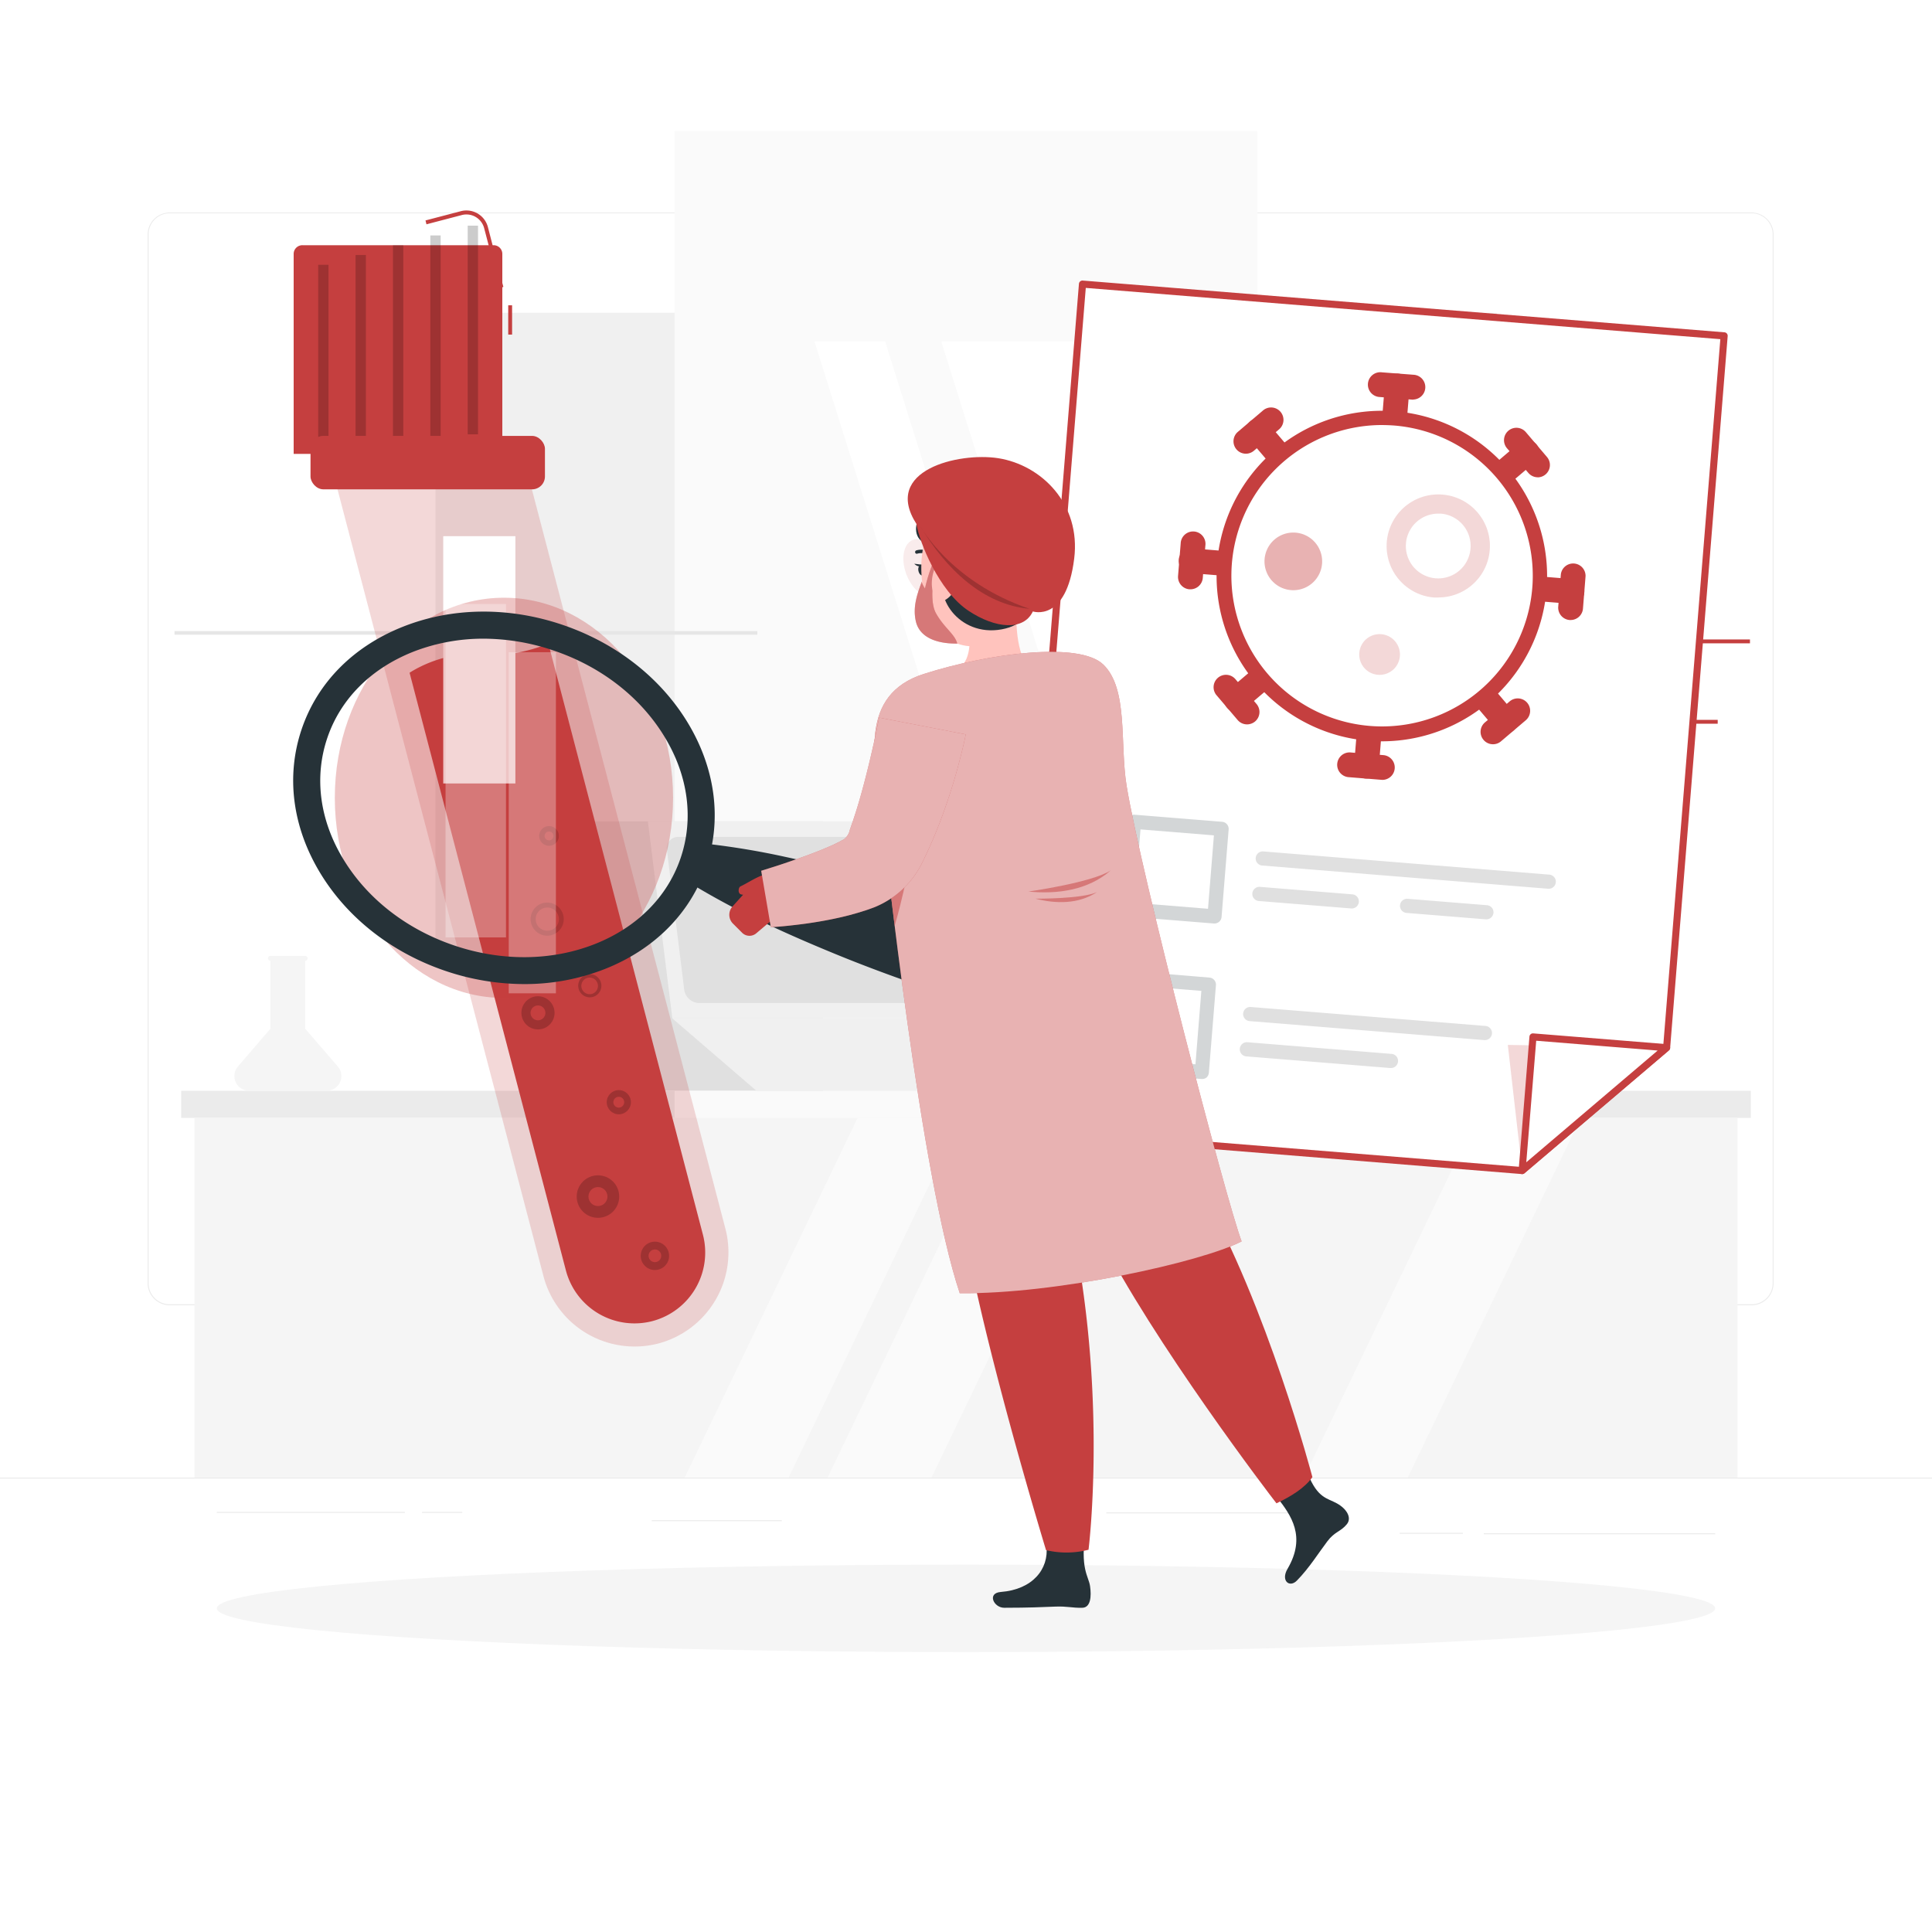 <svg class="animated" id="freepik_stories-blood-test" xmlns="http://www.w3.org/2000/svg" viewBox="0 0 500 500" version="1.1" xmlns:xlink="http://www.w3.org/1999/xlink" xmlns:svgjs="http://svgjs.com/svgjs"><style>svg#freepik_stories-blood-test:not(.animated) .animable {opacity: 0;}svg#freepik_stories-blood-test.animated #freepik--sample-tube--inject-2 {animation: 3s Infinite  linear wind;animation-delay: 0s;}svg#freepik_stories-blood-test.animated #freepik--Test--inject-2 {animation: 6s Infinite  linear floating;animation-delay: 0s;}            @keyframes wind {                0% {                    transform: rotate( 0deg );                }                25% {                    transform: rotate( 1deg );                }                75% {                    transform: rotate( -1deg );                }            }                    @keyframes floating {                0% {                    opacity: 1;                    transform: translateY(0px);                }                50% {                    transform: translateY(-10px);                }                100% {                    opacity: 1;                    transform: translateY(0px);                }            }        </style><g id="freepik--background-complete--inject-2" class="animable" style="transform-origin: 250px 226.03px;"><rect y="382.4" width="500" height="0.25" style="fill: rgb(235, 235, 235); transform-origin: 250px 382.525px;" id="el15zqu3oji1c" class="animable"></rect><rect x="384" y="396.81" width="59.89" height="0.25" style="fill: rgb(235, 235, 235); transform-origin: 413.945px 396.935px;" id="elp3sc2p8a5b" class="animable"></rect><rect x="286.33" y="391.4" width="52.57" height="0.25" style="fill: rgb(235, 235, 235); transform-origin: 312.615px 391.525px;" id="elxl0xxlyp21f" class="animable"></rect><rect x="362.24" y="396.69" width="16.35" height="0.25" style="fill: rgb(235, 235, 235); transform-origin: 370.415px 396.815px;" id="elcrr2fqz47tr" class="animable"></rect><rect x="56.11" y="391.28" width="48.67" height="0.25" style="fill: rgb(235, 235, 235); transform-origin: 80.445px 391.405px;" id="eldzup9imcl2t" class="animable"></rect><rect x="109.22" y="391.28" width="10.43" height="0.25" style="fill: rgb(235, 235, 235); transform-origin: 114.435px 391.405px;" id="elt0w6qsuk34" class="animable"></rect><rect x="168.68" y="393.43" width="33.65" height="0.25" style="fill: rgb(235, 235, 235); transform-origin: 185.505px 393.555px;" id="elu2jv39dv2k" class="animable"></rect><path d="M237,337.8H43.91a5.71,5.71,0,0,1-5.7-5.71V60.66A5.71,5.71,0,0,1,43.91,55H237a5.71,5.71,0,0,1,5.71,5.71V332.09A5.71,5.71,0,0,1,237,337.8ZM43.91,55.2a5.46,5.46,0,0,0-5.45,5.46V332.09a5.46,5.46,0,0,0,5.45,5.46H237a5.47,5.47,0,0,0,5.46-5.46V60.66A5.47,5.47,0,0,0,237,55.2Z" style="fill: rgb(235, 235, 235); transform-origin: 140.46px 196.4px;" id="elmii1ogglfx8" class="animable"></path><path d="M453.31,337.8H260.21a5.72,5.72,0,0,1-5.71-5.71V60.66A5.72,5.72,0,0,1,260.21,55h193.1A5.71,5.71,0,0,1,459,60.66V332.09A5.71,5.71,0,0,1,453.31,337.8ZM260.21,55.2a5.47,5.47,0,0,0-5.46,5.46V332.09a5.47,5.47,0,0,0,5.46,5.46h193.1a5.47,5.47,0,0,0,5.46-5.46V60.66a5.47,5.47,0,0,0-5.46-5.46Z" style="fill: rgb(235, 235, 235); transform-origin: 356.75px 196.4px;" id="elntr3kntbyy" class="animable"></path><rect x="46.89" y="282.3" width="406.22" height="7.02" style="fill: rgb(235, 235, 235); transform-origin: 250px 285.81px;" id="elgs9eyqf702t" class="animable"></rect><g id="el5u08rksfsyx"><rect x="112.69" y="80.95" width="274.63" height="165.68" style="fill: rgb(240, 240, 240); transform-origin: 250.005px 163.79px; transform: rotate(180deg);" class="animable" id="elfdi6jmjzgqd"></rect></g><g id="el5qnwkv6ertl"><rect x="174.58" y="33.9" width="150.84" height="259.79" style="fill: rgb(250, 250, 250); transform-origin: 250px 163.795px; transform: rotate(90deg);" class="animable" id="elb8wcir3p19k"></rect></g><polygon points="337.82 239.21 290.48 88.37 243.6 88.37 290.94 239.21 337.82 239.21" style="fill: rgb(255, 255, 255); transform-origin: 290.71px 163.79px;" id="elzh6sau5nes" class="animable"></polygon><polygon points="276.41 239.21 229.07 88.37 210.79 88.37 258.13 239.21 276.41 239.21" style="fill: rgb(255, 255, 255); transform-origin: 243.6px 163.79px;" id="elcpsqosdywrc" class="animable"></polygon><g id="elb601ecnuwt"><rect x="45.16" y="163.32" width="150.84" height="0.94" style="fill: rgb(230, 230, 230); transform-origin: 120.58px 163.79px; transform: rotate(90deg);" class="animable" id="el34tl5mj3ohi"></rect></g><rect x="50.33" y="289.32" width="399.33" height="93.08" style="fill: rgb(245, 245, 245); transform-origin: 249.995px 335.86px;" id="elatv3jkspegu" class="animable"></rect><polygon points="285.82 289.32 258.93 289.32 214.18 382.4 241.07 382.4 285.82 289.32" style="fill: rgb(250, 250, 250); transform-origin: 250px 335.86px;" id="elbndk2ss50rh" class="animable"></polygon><polygon points="409.08 289.32 382.19 289.32 337.44 382.4 364.33 382.4 409.08 289.32" style="fill: rgb(250, 250, 250); transform-origin: 373.26px 335.86px;" id="elz0uazl9ng8p" class="animable"></polygon><polygon points="248.83 289.32 221.94 289.32 177.2 382.4 204.09 382.4 248.83 289.32" style="fill: rgb(250, 250, 250); transform-origin: 213.015px 335.86px;" id="elow7mu85ccw" class="animable"></polygon><path d="M87.42,276,79,266.25v-17.6a.63.63,0,0,0,.61-.63.64.64,0,0,0-.64-.64H70a.64.64,0,0,0-.64.64.63.63,0,0,0,.61.63v17.6L61.58,276a3.79,3.79,0,0,0,2.88,6.27H84.54A3.79,3.79,0,0,0,87.42,276Z" style="fill: rgb(245, 245, 245); transform-origin: 74.5px 264.825px;" id="elw42ulwh3old" class="animable"></path><path d="M301.86,276l-8.42-9.78v-37a.64.64,0,0,0,0-1.28h-8.93a.64.64,0,0,0,0,1.28v37L276,276a3.79,3.79,0,0,0,2.88,6.27H299A3.79,3.79,0,0,0,301.86,276Z" style="fill: rgb(245, 245, 245); transform-origin: 288.93px 255.105px;" id="eldpvcqvezd7a" class="animable"></path><polygon points="213.01 282.25 143.33 282.25 148.83 212.56 213.01 212.56 213.01 282.25" style="fill: rgb(224, 224, 224); transform-origin: 178.17px 247.405px;" id="elml6p33x57p8" class="animable"></polygon><polygon points="243.68 263.56 174 263.56 167.68 212.56 237.36 212.56 243.68 263.56" style="fill: rgb(240, 240, 240); transform-origin: 205.68px 238.06px;" id="elv6jih25siv" class="animable"></polygon><polygon points="243.68 263.56 174 263.56 195.76 282.3 265.44 282.3 243.68 263.56" style="fill: rgb(240, 240, 240); transform-origin: 219.72px 272.93px;" id="el9cl7unwyk5v" class="animable"></polygon><path d="M177.08,256.16,172.6,220a2.94,2.94,0,0,1,3-3.41h54.87a4,4,0,0,1,3.83,3.41l4.48,36.19a2.94,2.94,0,0,1-3,3.4H180.91A4,4,0,0,1,177.08,256.16Z" style="fill: rgb(224, 224, 224); transform-origin: 205.689px 238.09px;" id="el94mqce5hoh8" class="animable"></path><polygon points="360.84 282.25 418.41 282.25 413.87 224.69 360.84 224.69 360.84 282.25" style="fill: rgb(224, 224, 224); transform-origin: 389.625px 253.47px;" id="elbyvrp97sb8" class="animable"></polygon><polygon points="335.51 266.82 393.07 266.82 398.3 224.69 340.73 224.69 335.51 266.82" style="fill: rgb(240, 240, 240); transform-origin: 366.905px 245.755px;" id="el6remf8n8yby" class="animable"></polygon><polygon points="335.51 266.82 393.07 266.82 375.1 282.3 317.53 282.3 335.51 266.82" style="fill: rgb(240, 240, 240); transform-origin: 355.3px 274.56px;" id="elo6dnf3sy0o" class="animable"></polygon><path d="M390.53,260.71l3.71-29.91a2.43,2.43,0,0,0-2.47-2.81H346.44a3.28,3.28,0,0,0-3.16,2.81l-3.71,29.91a2.43,2.43,0,0,0,2.46,2.81h45.34A3.28,3.28,0,0,0,390.53,260.71Z" style="fill: rgb(224, 224, 224); transform-origin: 366.905px 245.755px;" id="el9932g7z2227" class="animable"></path></g><g id="freepik--Shadow--inject-2" class="animable" style="transform-origin: 250px 416.24px;"><ellipse id="freepik--path--inject-2" cx="250" cy="416.24" rx="193.89" ry="11.32" style="fill: rgb(245, 245, 245); transform-origin: 250px 416.24px;" class="animable"></ellipse></g><g id="freepik--sample-tube--inject-2" class="animable animator-active" style="transform-origin: 129.28px 201.474px;"><g id="elqvir4aqmfwq"><path d="M87,125.32l53.66,205a24.4,24.4,0,0,0,29.7,17.38h0A24.4,24.4,0,0,0,187.74,318L134.08,113Z" style="fill: #C53F3F; opacity: 0.2; transform-origin: 137.759px 230.739px;" class="animable" id="el390fi1iwddr"></path></g><path d="M168.84,341.9a18.36,18.36,0,0,1-22.38-13.09L106,174.11s8.19-5.59,17.74-4.64a40.27,40.27,0,0,0,18.18-2.92l40,153A18.35,18.35,0,0,1,168.84,341.9Z" style="fill: #C53F3F; transform-origin: 144.254px 254.521px;" id="elkcharuwndp8" class="animable"></path><g id="elwpbmvrip76q"><path d="M143.52,262.12a4.29,4.29,0,1,1-4.29-4.29A4.3,4.3,0,0,1,143.52,262.12Z" style="opacity: 0.2; transform-origin: 139.23px 262.12px;" class="animable" id="elbu9gjp22jl6"></path></g><path d="M141.15,262.12a1.92,1.92,0,1,1-1.92-1.91A1.92,1.92,0,0,1,141.15,262.12Z" style="fill: #C53F3F; transform-origin: 139.23px 262.13px;" id="ela3yl27sj8jw" class="animable"></path><g id="el03bezhy7y1op"><path d="M144.64,216.33a2.55,2.55,0,1,1-2.54-2.54A2.55,2.55,0,0,1,144.64,216.33Z" style="opacity: 0.2; transform-origin: 142.09px 216.34px;" class="animable" id="elghkc2mfnz4d"></path></g><path d="M143.23,216.33a1.14,1.14,0,1,1-1.13-1.13A1.14,1.14,0,0,1,143.23,216.33Z" style="fill: #C53F3F; transform-origin: 142.09px 216.34px;" id="elvpnfppblbpf" class="animable"></path><g id="ell9xcgvgy4dh"><circle cx="154.75" cy="309.67" r="5.5" style="opacity: 0.2; transform-origin: 154.75px 309.67px;" class="animable" id="elfiky5nilpa7"></circle></g><circle cx="154.75" cy="309.67" r="2.46" style="fill: #C53F3F; transform-origin: 154.75px 309.67px;" id="elatcmkjbc00r" class="animable"></circle><g id="el8mxtw13916g"><circle cx="160.15" cy="285.25" r="3.13" style="opacity: 0.2; transform-origin: 160.15px 285.25px;" class="animable" id="eli9v1qj62mig"></circle></g><path d="M161.54,285.25a1.4,1.4,0,1,1-1.39-1.4A1.4,1.4,0,0,1,161.54,285.25Z" style="fill: #C53F3F; transform-origin: 160.14px 285.25px;" id="el7pags23y9j3" class="animable"></path><g id="eltuw7z9kitl"><circle cx="169.49" cy="325.01" r="3.67" style="opacity: 0.2; transform-origin: 169.49px 325.01px;" class="animable" id="el7b0htriyi5h"></circle></g><path d="M171.13,325a1.64,1.64,0,1,1-1.64-1.64A1.64,1.64,0,0,1,171.13,325Z" style="fill: #C53F3F; transform-origin: 169.49px 325px;" id="elj7zql6im55h" class="animable"></path><g id="elz3x98q778ff"><path d="M145.9,237.87a4.29,4.29,0,1,1-4.29-4.29A4.29,4.29,0,0,1,145.9,237.87Z" style="opacity: 0.2; transform-origin: 141.61px 237.87px;" class="animable" id="el6qerv0i5lpg"></path></g><path d="M144.64,237.87a3,3,0,1,1-3-3A3,3,0,0,1,144.64,237.87Z" style="fill: #C53F3F; transform-origin: 141.64px 237.87px;" id="elio97g3sb0ch" class="animable"></path><g id="elygm7cnd1nw"><path d="M155.64,255.11a3,3,0,1,1-3-3A3,3,0,0,1,155.64,255.11Z" style="opacity: 0.2; transform-origin: 152.64px 255.11px;" class="animable" id="elg51pf4dn0xv"></path></g><path d="M154.75,255.11A2.15,2.15,0,1,1,152.6,253,2.15,2.15,0,0,1,154.75,255.11Z" style="fill: #C53F3F; transform-origin: 152.6px 255.15px;" id="el8arze10pruk" class="animable"></path><g id="el523orq747dw"><rect x="114.71" y="138.76" width="18.67" height="64" style="fill: rgb(255, 255, 255); transform-origin: 124.045px 170.76px; transform: rotate(-14.67deg);" class="animable" id="el1eeny4sihc1"></rect></g><g id="elyztehgkhebn"><rect x="131.53" y="79.01" width="1" height="7.58" style="fill: #C53F3F; transform-origin: 132.03px 82.8px; transform: rotate(-14.67deg);" class="animable" id="elb76ml4e816"></rect></g><path d="M129.36,74.54,125.3,59.05a4.75,4.75,0,0,0-4.59-3.55,4.52,4.52,0,0,0-1.21.16l-9.13,2.39-.25-1,9.13-2.39a5.57,5.57,0,0,1,1.46-.19,5.75,5.75,0,0,1,5.56,4.3l4,15.49Z" style="fill: #C53F3F; transform-origin: 120.195px 64.505px;" id="eltmln36vyi6" class="animable"></path><g id="elss03c1s2i3q"><path d="M78.28,63.46h49.5A2.25,2.25,0,0,1,130,65.71v51.75a0,0,0,0,1,0,0H76a0,0,0,0,1,0,0V65.71A2.25,2.25,0,0,1,78.28,63.46Z" style="fill: #C53F3F; transform-origin: 103px 90.46px; transform: rotate(-14.67deg);" class="animable" id="el8mg230qycsx"></path></g><g id="eln5ybcx6msdi"><rect x="101.7" y="63.46" width="2.67" height="54" style="opacity: 0.2; transform-origin: 103.035px 90.46px; transform: rotate(-14.67deg);" class="animable" id="el1itrmw2u5vrh"></rect></g><g id="ellwxbsa70bfs"><rect x="111.37" y="60.93" width="2.67" height="54" style="opacity: 0.2; transform-origin: 112.705px 87.93px; transform: rotate(-14.452deg);" class="animable" id="eli6lbku9suej"></rect></g><g id="elib6vb0eoyq"><rect x="121.04" y="58.4" width="2.67" height="54" style="opacity: 0.2; transform-origin: 122.375px 85.4px; transform: rotate(-14.67deg);" class="animable" id="elzb187053szq"></rect></g><g id="elegkc82ahjg9"><rect x="92.02" y="65.99" width="2.67" height="54" style="opacity: 0.2; transform-origin: 93.355px 92.99px; transform: rotate(-14.67deg);" class="animable" id="elr5otnv3gpnn"></rect></g><g id="elp5xhw3g1rz"><rect x="82.35" y="68.53" width="2.67" height="54" style="opacity: 0.2; transform-origin: 83.685px 95.53px; transform: rotate(-14.67deg);" class="animable" id="ellh2p5hz3v4"></rect></g><g id="els4ghcqmv328"><rect x="80.36" y="112.81" width="60.67" height="13.83" rx="3.33" style="fill: #C53F3F; transform-origin: 110.695px 119.725px; transform: rotate(-14.67deg);" class="animable" id="el9m75gzbbish"></rect></g></g><g id="freepik--Test--inject-2" class="animable" style="transform-origin: 354.335px 188.228px;"><g id="eloqdw9uj3u1q"><rect x="437.76" y="186.3" width="6.78" height="1" style="fill: #C53F3F; transform-origin: 441.15px 186.8px; transform: rotate(-85.38deg);" class="animable" id="elxqa1zif107p"></rect></g><g id="eljgk7ensh3jc"><rect x="432.76" y="165.49" width="20.13" height="1" style="fill: #C53F3F; transform-origin: 442.825px 165.99px; transform: rotate(-85.38deg);" class="animable" id="el0yu0gau88wll"></rect></g><polygon points="280.15 73.52 262.46 292.31 393.94 302.93 431.32 271.15 446.21 86.94 280.15 73.52" style="fill: rgb(255, 255, 255); transform-origin: 354.335px 188.225px;" id="elf1jk91w5sid" class="animable"></polygon><path d="M393.94,303.85h-.08L262.39,293.22a.91.91,0,0,1-.84-1L279.23,73.45a.92.92,0,0,1,1-.84L446.28,86a.91.91,0,0,1,.84,1l-14.89,184.2a.88.88,0,0,1-.32.62l-37.38,31.79A.9.9,0,0,1,393.94,303.85ZM263.45,291.47,393.63,302l36.81-31.3L445.22,87.78,281,74.51Z" style="fill: #C53F3F; transform-origin: 354.335px 188.228px;" id="elpbls6nuuic" class="animable"></path><g id="eljc4i33n92g"><polygon points="390.22 270.42 393.94 302.93 431.32 271.15 390.22 270.42" style="fill: #C53F3F; opacity: 0.2; transform-origin: 410.77px 286.675px;" class="animable" id="elj0q7dethja"></polygon></g><polygon points="396.73 268.35 393.94 302.93 431.32 271.15 396.73 268.35" style="fill: rgb(255, 255, 255); transform-origin: 412.63px 285.64px;" id="elu6o6fpscjl" class="animable"></polygon><path d="M393.94,303.85a.9.9,0,0,1-.42-.1.92.92,0,0,1-.5-.89l2.8-34.58a.9.9,0,0,1,.32-.63.89.89,0,0,1,.67-.21l34.58,2.79a.92.92,0,0,1,.8.63.93.93,0,0,1-.28,1l-37.38,31.79A.87.87,0,0,1,393.94,303.85Zm3.63-34.51L395,300.8l34-28.92Z" style="fill: #C53F3F; transform-origin: 412.627px 285.643px;" id="elx6907kx9ho" class="animable"></path><path d="M360.94,111.48h-.29a3.21,3.21,0,0,1-2.94-3.45l.68-8.39a3.21,3.21,0,0,1,6.4.51l-.68,8.39A3.21,3.21,0,0,1,360.94,111.48Z" style="fill: #C53F3F; transform-origin: 361.25px 104.086px;" id="ellepu3xixkhk" class="animable"></path><path d="M365.81,103.43h-.28l-8.39-.68a3.21,3.21,0,1,1,.51-6.39L366,97a3.21,3.21,0,0,1-.23,6.4Z" style="fill: #C53F3F; transform-origin: 361.439px 99.88px;" id="el54crjm4akd7" class="animable"></path><path d="M353.66,201.48h-.28a3.2,3.2,0,0,1-2.94-3.45l.68-8.39a3.21,3.21,0,1,1,6.39.51l-.68,8.39A3.2,3.2,0,0,1,353.66,201.48Z" style="fill: #C53F3F; transform-origin: 353.984px 193.995px;" id="ell6v2j5mqtpq" class="animable"></path><path d="M357.86,201.82h-.29l-8.39-.68a3.21,3.21,0,1,1,.52-6.39l8.39.68a3.21,3.21,0,0,1-.23,6.4Z" style="fill: #C53F3F; transform-origin: 353.511px 198.276px;" id="eldof85jim1d" class="animable"></path><path d="M406.83,156.27h-.28l-8.39-.68a3.21,3.21,0,1,1,.52-6.4l8.39.68a3.21,3.21,0,0,1-.24,6.41Z" style="fill: #C53F3F; transform-origin: 402.617px 152.73px;" id="elmfaiiubi3g" class="animable"></path><path d="M406.5,160.46h-.29a3.21,3.21,0,0,1-2.94-3.46l.68-8.39a3.21,3.21,0,0,1,6.39.52l-.67,8.39A3.21,3.21,0,0,1,406.5,160.46Z" style="fill: #C53F3F; transform-origin: 406.8px 153.144px;" id="elqfqo8oojunn" class="animable"></path><path d="M316.83,149h-.28l-8.39-.68a3.21,3.21,0,1,1,.52-6.39l8.39.68a3.21,3.21,0,0,1-.24,6.4Z" style="fill: #C53F3F; transform-origin: 312.489px 145.456px;" id="elkh1zwzpl01n" class="animable"></path><path d="M308.11,152.51h-.29a3.21,3.21,0,0,1-2.94-3.46l.68-8.39a3.21,3.21,0,1,1,6.39.52l-.67,8.39A3.21,3.21,0,0,1,308.11,152.51Z" style="fill: #C53F3F; transform-origin: 308.424px 145.026px;" id="el8ke90b2hckl" class="animable"></path><path d="M331.12,121.1a3.16,3.16,0,0,1-2.47-1.13l-5.46-6.41a3.21,3.21,0,0,1,4.89-4.16l5.46,6.42a3.21,3.21,0,0,1-.37,4.52A3.16,3.16,0,0,1,331.12,121.1Z" style="fill: #C53F3F; transform-origin: 328.364px 114.687px;" id="elnvaf924qoad" class="animable"></path><path d="M322.46,117.42a3.21,3.21,0,0,1-2.11-5.65l6.42-5.46a3.21,3.21,0,1,1,4.15,4.89l-6.41,5.45A3.23,3.23,0,0,1,322.46,117.42Z" style="fill: #C53F3F; transform-origin: 325.695px 111.436px;" id="eled2zfaq5sm" class="animable"></path><path d="M389.61,189.89a3.24,3.24,0,0,1-2.47-1.13l-5.45-6.41a3.21,3.21,0,1,1,4.89-4.16L392,184.6a3.22,3.22,0,0,1-2.42,5.29Z" style="fill: #C53F3F; transform-origin: 386.839px 183.475px;" id="el2j8jjcb50nr" class="animable"></path><path d="M386.41,192.61a3.16,3.16,0,0,1-2.47-1.13,3.2,3.2,0,0,1,.36-4.52l6.41-5.45a3.21,3.21,0,1,1,4.16,4.89l-6.41,5.45A3.16,3.16,0,0,1,386.41,192.61Z" style="fill: #C53F3F; transform-origin: 389.586px 186.678px;" id="eln3bi4j7cga" class="animable"></path><path d="M388.82,125.77a3.21,3.21,0,0,1-2.1-5.65l6.41-5.46a3.21,3.21,0,0,1,4.16,4.89L390.88,125A3.23,3.23,0,0,1,388.82,125.77Z" style="fill: #C53F3F; transform-origin: 392.008px 119.832px;" id="el6w00ex3m1zp" class="animable"></path><path d="M398,123.52a3.18,3.18,0,0,1-2.46-1.13L390,116a3.21,3.21,0,0,1,4.89-4.16l5.45,6.41a3.2,3.2,0,0,1-2.42,5.29Z" style="fill: #C53F3F; transform-origin: 395.177px 117.127px;" id="el7vyztpciizi" class="animable"></path><path d="M320,184.26a3.16,3.16,0,0,1-2.47-1.13,3.2,3.2,0,0,1,.37-4.52l6.41-5.45a3.21,3.21,0,1,1,4.15,4.89l-6.41,5.45A3.12,3.12,0,0,1,320,184.26Z" style="fill: #C53F3F; transform-origin: 323.235px 178.281px;" id="elrf94972regq" class="animable"></path><path d="M322.77,187.47a3.2,3.2,0,0,1-2.47-1.13l-5.46-6.41a3.21,3.21,0,0,1,4.89-4.16l5.45,6.41a3.21,3.21,0,0,1-.36,4.53A3.27,3.27,0,0,1,322.77,187.47Z" style="fill: #C53F3F; transform-origin: 320.012px 181.055px;" id="elxv0qhhxrh9a" class="animable"></path><g id="ellidq9oo8aen"><circle cx="357.61" cy="149.08" r="40.94" style="fill: rgb(255, 255, 255); transform-origin: 357.61px 149.08px; transform: rotate(-40.38deg);" class="animable" id="el1ql572tocox"></circle></g><path d="M358,191.85c-1.27,0-2.54,0-3.82-.14a42.77,42.77,0,1,1,46.07-39.18l-1.82-.15,1.82.15A42.77,42.77,0,0,1,358,191.85ZM357.31,110a39,39,0,1,0,3.45.12Q359,110,357.31,110Z" style="fill: #C53F3F; transform-origin: 357.619px 149.079px;" id="elp2rs6eco0b" class="animable"></path><g id="elr2ykpkjl2i"><path d="M372.34,154.64c-.4,0-.8,0-1.19,0A13.33,13.33,0,1,1,373.29,128a13.33,13.33,0,0,1-1,26.62Zm-.19-21.71a8.38,8.38,0,1,0,8.42,9h0a8.37,8.37,0,0,0-7.68-9C372.65,132.94,372.4,132.93,372.15,132.93Z" style="fill: #C53F3F; opacity: 0.2; transform-origin: 372.223px 141.299px;" class="animable" id="elwydzuqzdod"></path></g><g id="elx2gt251cmro"><path d="M342.15,145.85a7.46,7.46,0,1,1-6.84-8A7.46,7.46,0,0,1,342.15,145.85Z" style="fill: #C53F3F; opacity: 0.4; transform-origin: 334.711px 145.286px;" class="animable" id="elt370y34hzp"></path></g><g id="elmf781rxm7s8"><path d="M362.29,169.81a5.27,5.27,0,1,1-4.83-5.68A5.28,5.28,0,0,1,362.29,169.81Z" style="fill: #C53F3F; opacity: 0.2; transform-origin: 357.037px 169.383px;" class="animable" id="el158m45pmtai"></path></g><g id="elm9td0pf1xxh"><path d="M314.31,239h-.16l-22.64-1.83a1.83,1.83,0,0,1-1.68-2l1.83-22.64a1.84,1.84,0,0,1,2-1.68l22.63,1.83a1.84,1.84,0,0,1,1.68,2l-1.83,22.63a1.82,1.82,0,0,1-.64,1.25A1.86,1.86,0,0,1,314.31,239Zm-20.68-5.35,19,1.54,1.53-19-19-1.54Z" style="fill: rgb(38, 50, 56); opacity: 0.2; transform-origin: 303.9px 224.921px;" class="animable" id="elyjbxupz6do"></path></g><path d="M400.75,230h-.16l-73.94-6a1.83,1.83,0,1,1,.3-3.65l73.93,6a1.83,1.83,0,0,1-.13,3.66Z" style="fill: rgb(224, 224, 224); transform-origin: 363.807px 225.177px;" id="elnwbrp2bfph" class="animable"></path><path d="M349.77,235.1h-.16l-23.7-1.91a1.84,1.84,0,1,1,.3-3.66l23.7,1.92a1.83,1.83,0,0,1-.14,3.66Z" style="fill: rgb(224, 224, 224); transform-origin: 337.883px 232.311px;" id="elwfxeygjhxyq" class="animable"></path><path d="M384.66,237.92h-.16L364,236.26a1.83,1.83,0,1,1,.3-3.65l20.45,1.65a1.83,1.83,0,0,1-.13,3.66Z" style="fill: rgb(224, 224, 224); transform-origin: 374.415px 235.262px;" id="elkbk242365r" class="animable"></path><g id="el0nru8mjc3ng"><path d="M311.06,279.24h-.16l-22.64-1.83a1.83,1.83,0,0,1-1.68-2l1.83-22.63a1.84,1.84,0,0,1,2-1.68L313,253a1.83,1.83,0,0,1,1.68,2l-1.83,22.64a1.86,1.86,0,0,1-.64,1.25A1.8,1.8,0,0,1,311.06,279.24Zm-20.68-5.34,19,1.54,1.53-19-19-1.54Z" style="fill: rgb(38, 50, 56); opacity: 0.2; transform-origin: 300.63px 265.167px;" class="animable" id="el124xca5uja6"></path></g><path d="M384.23,269.17h-.16l-60.67-4.91a1.83,1.83,0,1,1,.3-3.65l60.67,4.9a1.83,1.83,0,0,1-.14,3.66Z" style="fill: rgb(224, 224, 224); transform-origin: 353.925px 264.888px;" id="elbv9vwqzb0n" class="animable"></path><path d="M359.92,276.4h-.16l-37.1-3a1.84,1.84,0,1,1,.3-3.66l37.09,3a1.83,1.83,0,0,1-.13,3.66Z" style="fill: rgb(224, 224, 224); transform-origin: 341.334px 273.061px;" id="el35uq2t4oe6o" class="animable"></path></g><g id="freepik--Character--inject-2" class="animable" style="transform-origin: 208.2px 267.191px;"><g id="el4dv1tp4qv68"><ellipse cx="130.42" cy="206.48" rx="43.77" ry="51.79" style="fill: #C53F3F; opacity: 0.3; transform-origin: 130.42px 206.48px; transform: rotate(-71.25deg);" class="animable" id="el8wro1bss1th"></ellipse></g><g id="elm4t0fgqorb"><rect x="115.31" y="156.32" width="15.64" height="86.28" style="fill: rgb(255, 255, 255); opacity: 0.3; transform-origin: 123.13px 199.46px; transform: rotate(45.99deg);" class="animable" id="el8f74lfwjh69"></rect></g><g id="elkclk9x51xn"><rect x="131.66" y="168.79" width="12.21" height="88.28" style="fill: rgb(255, 255, 255); opacity: 0.3; transform-origin: 137.765px 212.93px; transform: rotate(45.99deg);" class="animable" id="elswnjb69nupn"></rect></g><path d="M135.65,254.68a63.85,63.85,0,0,1-20.43-3.43c-13.88-4.72-25.39-13.75-32.42-25.43-7.15-11.87-8.83-25-4.73-37.11s13.45-21.5,26.35-26.57c12.69-5,27.32-5.14,41.2-.42s25.4,13.74,32.43,25.42c7.14,11.87,8.82,25.05,4.73,37.12s-13.46,21.5-26.35,26.56A56.7,56.7,0,0,1,135.65,254.68Zm-10.46-89.39A49.84,49.84,0,0,0,107,168.65C96,173,88.12,180.88,84.7,191s-2,21.18,4.09,31.25c6.18,10.27,16.37,18.23,28.68,22.41s25.25,4.07,36.4-.31c10.94-4.3,18.86-12.22,22.28-22.3s2-21.18-4.1-31.26c-6.18-10.27-16.36-18.22-28.68-22.4h0A56.64,56.64,0,0,0,125.19,165.29Z" style="fill: rgb(38, 50, 56); transform-origin: 130.422px 206.481px;" id="elnvauzsekqf" class="animable"></path><path d="M183.21,218.41a199.89,199.89,0,0,1,20.3,3.41c6.66,1.42,13.26,3.06,19.79,4.86s13,3.77,19.46,5.87c3.19,1.13,6.52,1.88,9.48,3.67a21.58,21.58,0,0,1,4.25,3.29,19.34,19.34,0,0,1,1.93,2.22,16.24,16.24,0,0,1,1.72,2.81,8.08,8.08,0,0,1-3.64,10.74,16.58,16.58,0,0,1-3.09,1.18,19.47,19.47,0,0,1-2.87.58,21.08,21.08,0,0,1-5.38,0c-3.44-.38-6.53-1.81-9.75-2.85-6.39-2.25-12.73-4.63-19-7.2s-12.51-5.26-18.67-8.19a200.72,200.72,0,0,1-18.17-9.66,5.82,5.82,0,0,1,3.65-10.75Z" style="fill: rgb(38, 50, 56); transform-origin: 218.87px 237.785px;" id="elycuswo1em5i" class="animable"></path><g id="el26vokd3lgrd"><path d="M244,147.57c.72,4.09-.95,7.14-3.73,6.81s-5.61-3.9-6.32-8,1-7.14,3.73-6.81S243.26,143.48,244,147.57Z" style="fill: #C53F3F; opacity: 0.1; transform-origin: 238.978px 146.975px;" class="animable" id="el4d0uwpj7y0r"></path></g><path d="M259,412c8.27-.64,12.47-5.94,11.82-11.9-.36-3.29,10.17-4.36,10.17-4.36-1.55,10.39.72,12.06,1.11,14.73s.17,5.57-2,5.62c-2.62.07-3.8-.43-7.06-.3-3.81.14-6.38.29-13.14.3C257.21,416.11,255.35,412.3,259,412Z" style="fill: rgb(38, 50, 56); transform-origin: 269.611px 405.918px;" id="elr496v6nbrmn" class="animable"></path><path d="M333.22,406c4.89-8.37.87-13.87-2.66-18.42-2.09-2.69,7.94-6.1,7.94-6.1,2.5,6.29,5,6.21,7.5,7.6s3.93,3.7,2.56,5.39c-1.65,2-3.11,1.85-5.05,4.43-2.27,3-4.69,6.91-7.87,10.15C333.75,411,331.38,409.12,333.22,406Z" style="fill: rgb(38, 50, 56); transform-origin: 339.682px 395.662px;" id="elwkoe61twg4" class="animable"></path><path d="M237.14,236.73s1.39,42,11.65,77c4.47,30.26,21.92,87.44,21.92,87.44a22.82,22.82,0,0,0,11-.1s5.59-44.14-6.15-92c7.63-51.05,2.44-77.11,2.44-77.11Z" style="fill: #C53F3F; transform-origin: 260.09px 316.877px;" id="el4unghwbyanh" class="animable"></path><path d="M253.27,234.8s17.53,57.77,31,84.49c14.16,28.06,44.67,68,46.08,69.77,3.88-1.85,7.27-3.95,9.3-6.78,0,0-11.66-44.3-28.89-74.48-13.55-66.5-22.58-77.16-22.58-77.16Z" style="fill: #C53F3F; transform-origin: 296.46px 309.85px;" id="el6354wvv04yk" class="animable"></path><path d="M263.5,151.23c-.74,5.93-1,15.48,1.85,20.21,0,0-7.56,1.29-17.39,11.26-6-6.91-1.16-9-1.16-9,4.39-1.6,4.45-7.17,3.93-11.46Z" style="fill: rgb(255, 195, 189); transform-origin: 255.153px 166.965px;" id="ela5km0o1knv" class="animable"></path><path d="M231.75,190.32c-1.13-6.91,2.95-12.54,11.52-15.5,7.9-2.72,19.24-4.71,27.07-3.59s10.7,5,10.18,10.9c-2.24,25.6,7.55,40.68,7.68,48.51-18.42,4.7-46.53,8.65-51.06,6.09-3.31-3.49-2.67-25.26-1.64-28.58C227.33,203.86,232.38,194.17,231.75,190.32Z" style="fill: #C53F3F; transform-origin: 259.489px 204.224px;" id="elv3xkdvsdmxn" class="animable"></path><path d="M239.53,147.4c.12.77-.19,1.47-.7,1.55s-1-.48-1.15-1.26.19-1.48.7-1.56S239.4,146.62,239.53,147.4Z" style="fill: rgb(38, 50, 56); transform-origin: 238.6px 147.54px;" id="elu1lyo57kygi" class="animable"></path><path d="M238.61,146.14l-2-.24S237.85,147.21,238.61,146.14Z" style="fill: rgb(38, 50, 56); transform-origin: 237.61px 146.23px;" id="el2owc9dx4r9u" class="animable"></path><path d="M239.5,149a21.28,21.28,0,0,1-2,5.41,3.36,3.36,0,0,0,2.85.08Z" style="fill: rgb(237, 132, 126); transform-origin: 238.925px 151.884px;" id="el62qpq6fxkq6" class="animable"></path><path d="M237.05,143.27a.46.46,0,0,1,.13-.84,4.59,4.59,0,0,1,4.14.85.46.46,0,0,1,0,.65.45.45,0,0,1-.65,0,3.69,3.69,0,0,0-3.28-.64A.45.45,0,0,1,237.05,143.27Z" style="fill: rgb(38, 50, 56); transform-origin: 239.142px 143.163px;" id="elk73a5ijg6f8" class="animable"></path><path d="M264.84,142.06c.94,9.65,1.54,13.72-2.42,19.38-5.95,8.51-17.79,7.5-21.54-1.69-3.37-8.27-4.34-22.66,4.23-27.92S263.9,132.41,264.84,142.06Z" style="fill: rgb(255, 195, 189); transform-origin: 251.983px 148.561px;" id="elbn9du5sfsaw" class="animable"></path><path d="M245,148.11c-3.51.51-5-4.85-3.8-7.21-4.14-.13-4.86-3.87-3.52-6.62s4.69-8.85,16.75-7,16,12.34,14.95,16.75,1.11,16.81-10.16,18.85S241.09,153.75,245,148.11Z" style="fill: rgb(38, 50, 56); transform-origin: 253.305px 145.031px;" id="el0n0i0d7z0qr" class="animable"></path><path d="M285.55,172c-6.16-6-29.47-3-46.43,2.4s-12.73,22.42-11.26,34.28,10.34,95.56,20.52,126c24.72.31,62.47-8,72.95-13.41-4.11-10.9-26.16-95.69-29.78-118C289.79,192.39,292.05,178.3,285.55,172Z" style="fill: #C53F3F; transform-origin: 273.816px 251.692px;" id="elw8xt48d71rg" class="animable"></path><g id="el86t23lcgdbs"><path d="M285.55,172c-6.16-6-29.47-3-46.43,2.4s-12.73,22.42-11.26,34.28,10.34,95.56,20.52,126c24.72.31,62.47-8,72.95-13.41-4.11-10.9-26.16-95.69-29.78-118C289.79,192.39,292.05,178.3,285.55,172Z" style="fill: rgb(255, 255, 255); opacity: 0.6; transform-origin: 273.816px 251.692px;" class="animable" id="elca6hnh1a8jf"></path></g><g id="elphrjt17emof"><path d="M229.34,221.27c3.4-4.4,6.33-8.66,7.25-11.29,3.28-9.41-1.15,16.28-5.05,29.64C230.67,232.64,229.93,226.38,229.34,221.27Z" style="fill: #C53F3F; opacity: 0.5; transform-origin: 233.537px 223.787px;" class="animable" id="elv46dieg1nok"></path></g><path d="M201.19,226.85l3.56,3.6c1.91,5.26-5.57,8.16-5.57,8.16l-3.36,2.84a2.71,2.71,0,0,1-3.71,0l-2.5-2.5a3.23,3.23,0,0,1,0-4.4l2.6-2.88a7.81,7.81,0,0,1,2.63-1.94Z" style="fill: #C53F3F; transform-origin: 196.904px 234.517px;" id="eleoedygobduj" class="animable"></path><path d="M202.63,226.47c-4-1.75-7.66,1.34-11,2.93-.57.27-.76,1.91.24,2.09a5,5,0,0,0,3.81-.62c.84,1.08,4.33,2.91,7.81-.25A5.58,5.58,0,0,0,202.63,226.47Z" style="fill: #C53F3F; transform-origin: 197.373px 229.168px;" id="el7nce9g5a48q" class="animable"></path><path d="M249.94,190.06l-.49,2.32-.53,2.19c-.36,1.45-.74,2.89-1.12,4.32-.8,2.87-1.67,5.73-2.64,8.57s-2,5.67-3.19,8.5c-.57,1.42-1.21,2.84-1.85,4.25l-1,2.12-.61,1.23c-.27.55-.57,1.07-.88,1.59a23.58,23.58,0,0,1-10.78,9.41l-.42.18-.31.12-.6.22-1.21.43-2.36.74-2.3.64-2.27.55c-3,.68-6,1.2-8.94,1.61-1.48.2-2.95.37-4.43.53s-2.92.28-4.52.37L197,225.36l3.8-1.2c1.29-.41,2.57-.85,3.84-1.29,2.54-.86,5-1.76,7.43-2.72l1.76-.73,1.7-.74,1.6-.78.73-.4.38-.19.17-.09.06-.05a4.25,4.25,0,0,0,1.37-2c0-.1.06-.19.08-.29l0-.07.07-.2.15-.44.62-1.78c.39-1.22.8-2.41,1.17-3.66.75-2.47,1.44-5,2.1-7.58s1.28-5.15,1.86-7.76c.3-1.3.59-2.6.86-3.9l.77-3.77Z" style="fill: #C53F3F; transform-origin: 223.47px 212.835px;" id="elo07p1bxbumm" class="animable"></path><g id="elmsthv3wjez"><g style="opacity: 0.6; transform-origin: 223.47px 212.835px;" class="animable" id="elz8htolirubo"><path d="M249.94,190.06l-.49,2.32-.53,2.19c-.36,1.45-.74,2.89-1.12,4.32-.8,2.87-1.67,5.73-2.64,8.57s-2,5.67-3.19,8.5c-.57,1.42-1.21,2.84-1.85,4.25l-1,2.12-.61,1.23c-.27.55-.57,1.07-.88,1.59a23.58,23.58,0,0,1-10.78,9.41l-.42.18-.31.12-.6.22-1.21.43-2.36.74-2.3.64-2.27.55c-3,.68-6,1.2-8.94,1.61-1.48.2-2.95.37-4.43.53s-2.92.28-4.52.37L197,225.36l3.8-1.2c1.29-.41,2.57-.85,3.84-1.29,2.54-.86,5-1.76,7.43-2.72l1.76-.73,1.7-.74,1.6-.78.73-.4.38-.19.17-.09.06-.05a4.25,4.25,0,0,0,1.37-2c0-.1.06-.19.08-.29l0-.07.07-.2.15-.44.62-1.78c.39-1.22.8-2.41,1.17-3.66.75-2.47,1.44-5,2.1-7.58s1.28-5.15,1.86-7.76c.3-1.3.59-2.6.86-3.9l.77-3.77Z" style="fill: rgb(255, 255, 255); transform-origin: 223.47px 212.835px;" id="elo7sl96dud8" class="animable"></path></g></g><g id="el11m4l8e4a08"><path d="M266.17,230.73s16.46-2.31,21.3-5.48C281.61,230.38,273.68,231.47,266.17,230.73Z" style="fill: #C53F3F; opacity: 0.5; transform-origin: 276.82px 228.094px;" class="animable" id="elx7obifw35f"></path></g><g id="elwn7phvk9htj"><path d="M268,232.58s12.09.09,15.9-1.71C279.15,234,273.32,233.94,268,232.58Z" style="fill: #C53F3F; opacity: 0.5; transform-origin: 275.95px 232.169px;" class="animable" id="elqjz03s2rwon"></path></g><path d="M238.61,150.41c-1.17,3.14-2.46,6.58-1.59,10.39s4.74,5.81,10.72,5.76c-.64-2.49-3.35-4-5.5-7.83s0-12.51,0-12.51l-.75-.65a43.08,43.08,0,0,0-2.11,6.73C238.38,150.8,238.61,150.41,238.61,150.41Z" style="fill: #C53F3F; transform-origin: 242.237px 156.065px;" id="elztwgp6uif2m" class="animable"></path><g id="elzg4bq35i0hd"><path d="M238.61,150.41c-1.17,3.14-2.46,6.58-1.59,10.39s4.74,5.81,10.72,5.76c-.64-2.49-3.35-4-5.5-7.83s0-12.51,0-12.51l-.75-.65a43.08,43.08,0,0,0-2.11,6.73C238.38,150.8,238.61,150.41,238.61,150.41Z" style="fill: rgb(255, 255, 255); opacity: 0.3; transform-origin: 242.237px 156.065px;" class="animable" id="elhu57h6e3wwr"></path></g><path d="M247.66,150.67a6.3,6.3,0,0,1-2.91,4.52c-2,1.07-3.61-1.36-3.6-4.14,0-2.51,1-6.08,3.28-6S248.12,148.13,247.66,150.67Z" style="fill: rgb(255, 195, 189); transform-origin: 244.448px 150.248px;" id="el1o3b8tuhqsf" class="animable"></path><path d="M237.17,135.59c.69,4.52,5.76,17.37,13.48,22.48,7,4.66,14.29,5.22,16.65.17,0,0,8.64,2.93,10.7-13.66,1.77-14.18-8.51-24.25-19.67-26C248.18,117,228.23,121.65,237.17,135.59Z" style="fill: #C53F3F; transform-origin: 256.562px 140.043px;" id="eleld99anwtvr" class="animable"></path><g id="eljzz7l7hfdn"><path d="M238.06,136s7.83,14.61,28.38,21.56C254.44,156.5,244.78,147.28,238.06,136Z" style="opacity: 0.2; transform-origin: 252.25px 146.78px;" class="animable" id="elb3cn943ddq"></path></g></g><defs>     <filter id="active" height="200%">         <feMorphology in="SourceAlpha" result="DILATED" operator="dilate" radius="2"></feMorphology>                <feFlood flood-color="#32DFEC" flood-opacity="1" result="PINK"></feFlood>        <feComposite in="PINK" in2="DILATED" operator="in" result="OUTLINE"></feComposite>        <feMerge>            <feMergeNode in="OUTLINE"></feMergeNode>            <feMergeNode in="SourceGraphic"></feMergeNode>        </feMerge>    </filter>    <filter id="hover" height="200%">        <feMorphology in="SourceAlpha" result="DILATED" operator="dilate" radius="2"></feMorphology>                <feFlood flood-color="#ff0000" flood-opacity="0.5" result="PINK"></feFlood>        <feComposite in="PINK" in2="DILATED" operator="in" result="OUTLINE"></feComposite>        <feMerge>            <feMergeNode in="OUTLINE"></feMergeNode>            <feMergeNode in="SourceGraphic"></feMergeNode>        </feMerge>            <feColorMatrix type="matrix" values="0   0   0   0   0                0   1   0   0   0                0   0   0   0   0                0   0   0   1   0 "></feColorMatrix>    </filter></defs></svg>